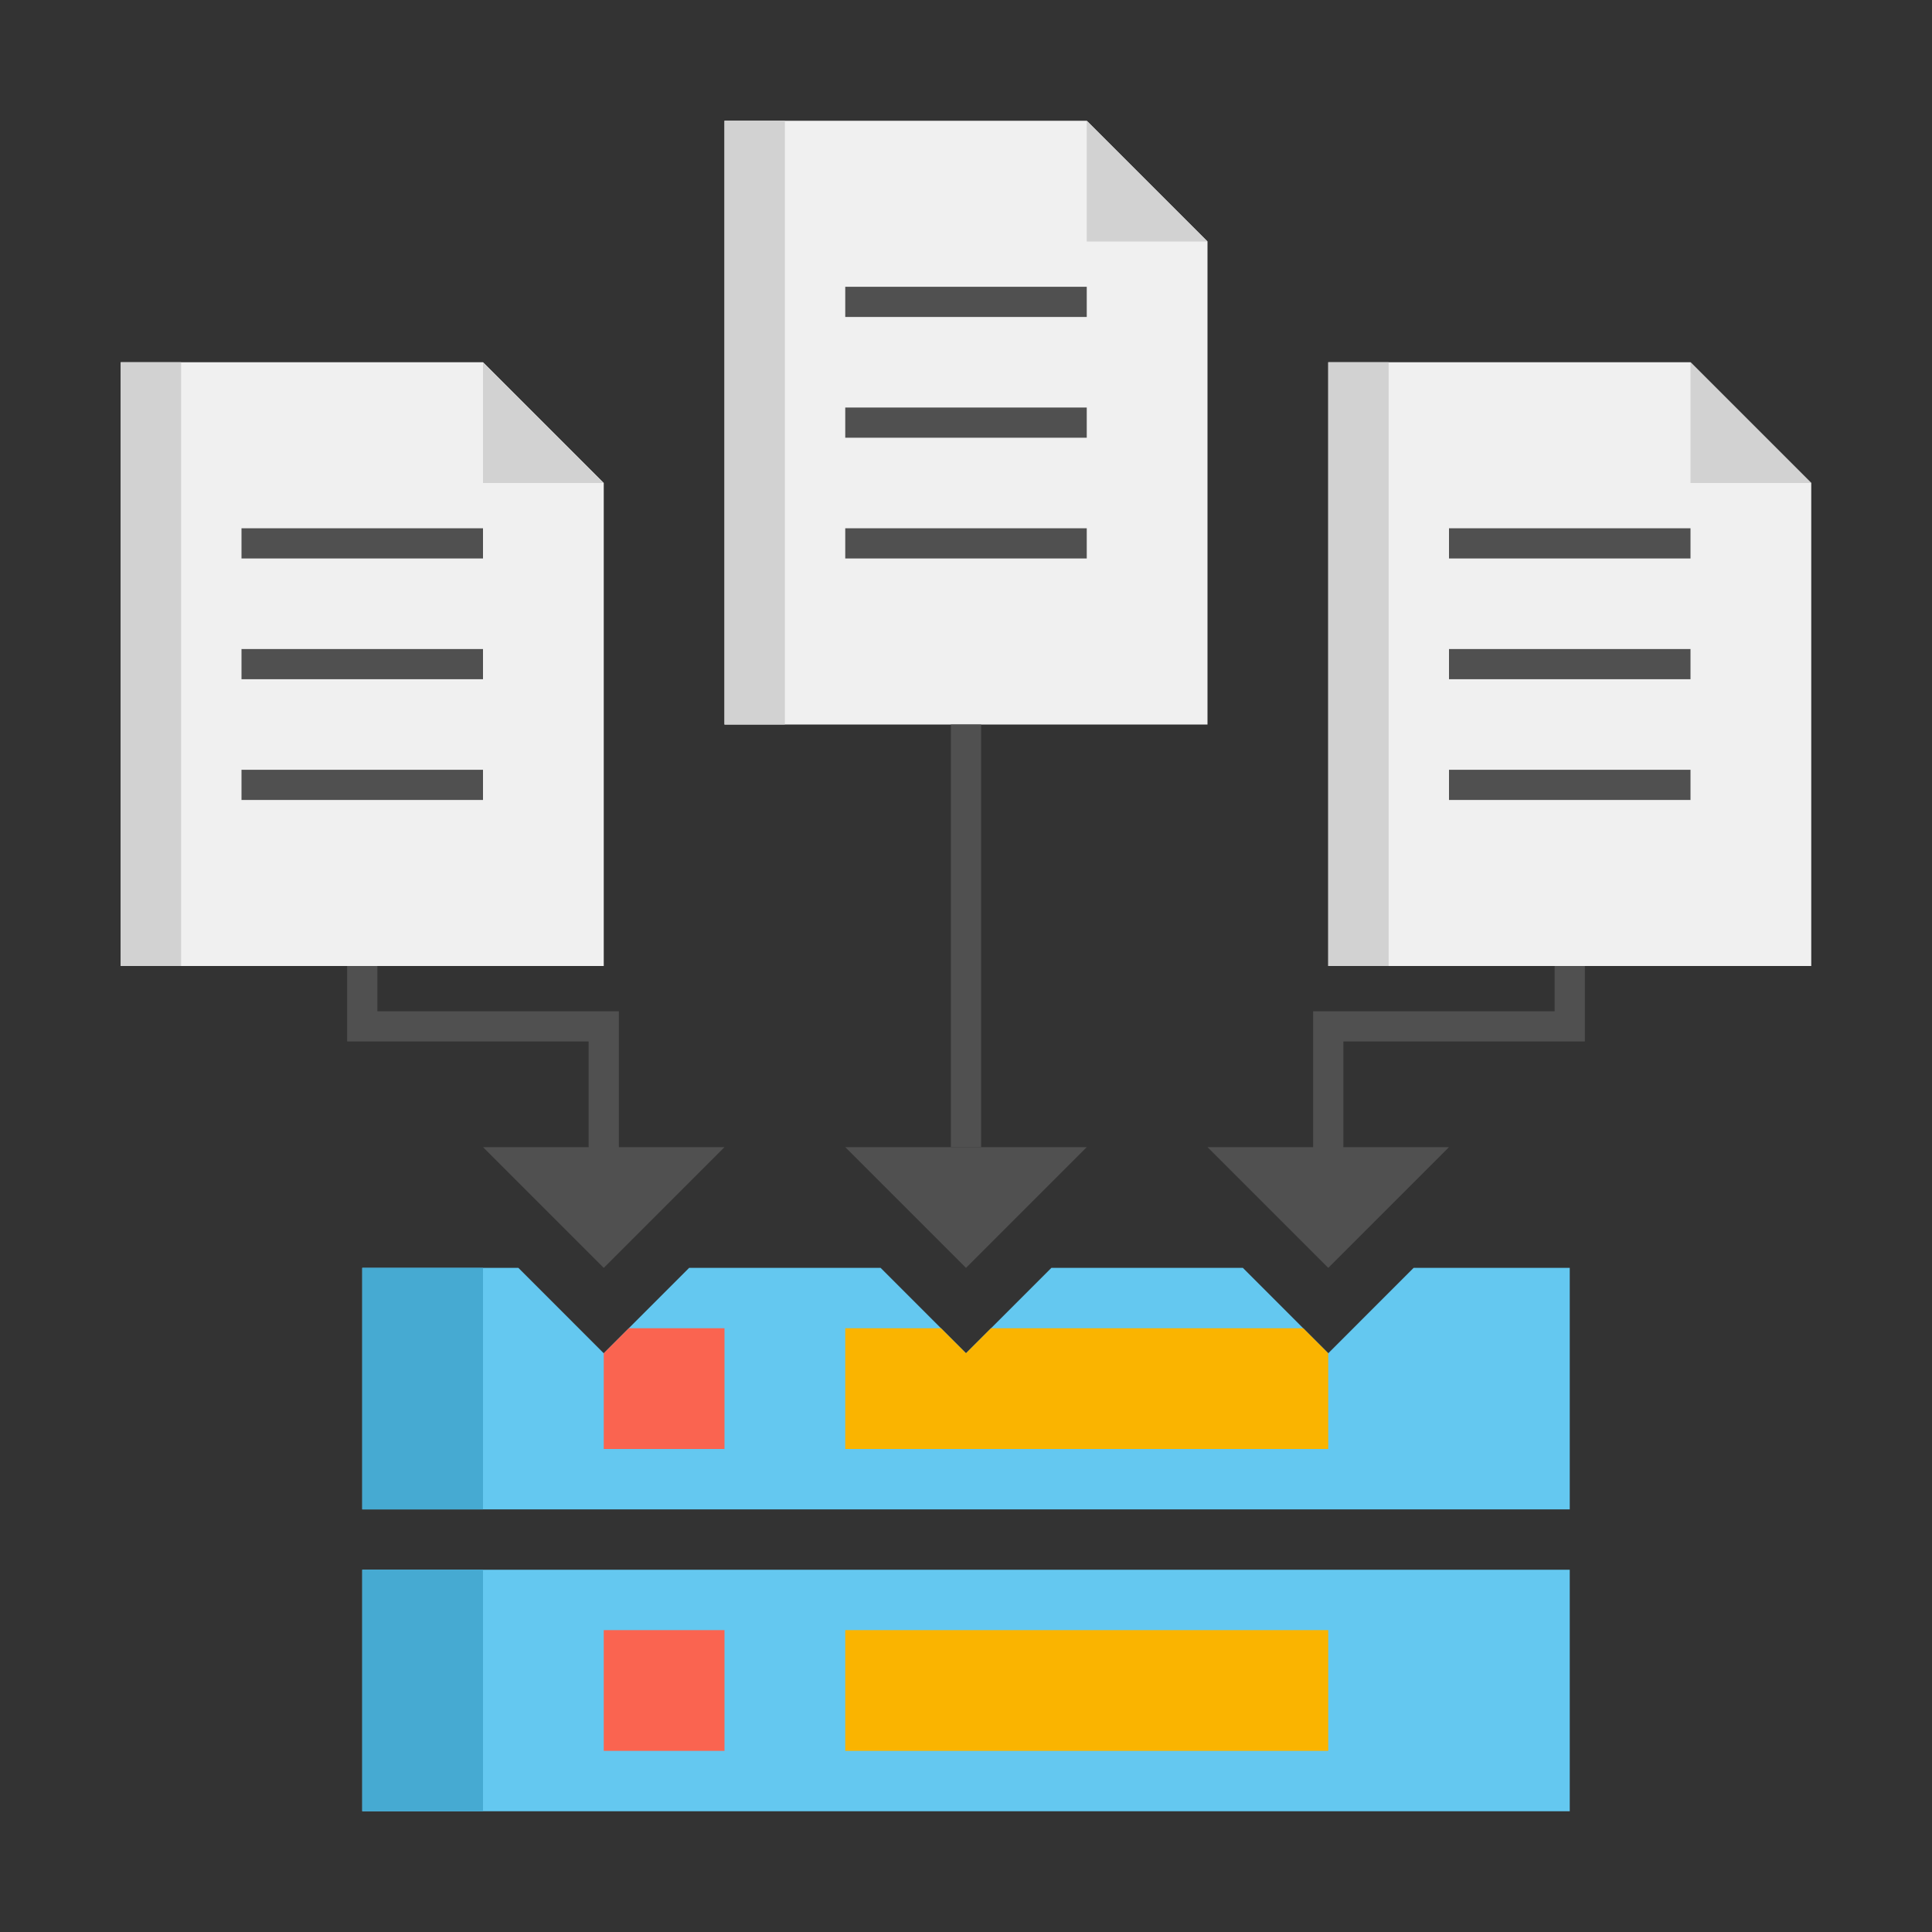 <?xml version="1.0" encoding="utf-8"?>
<!-- Generator: Adobe Illustrator 24.0.0, SVG Export Plug-In . SVG Version: 6.00 Build 0)  -->
<svg version="1.1" xmlns="http://www.w3.org/2000/svg" xmlns:xlink="http://www.w3.org/1999/xlink" x="0px" y="0px"
	 viewBox="0 0 64 64" style="enable-background:new 0 0 64 64;" xml:space="preserve">
<rect x="0" y="0" width="64" height="64" fill="#333333" stroke="none"/>
<style type="text/css">
	.st0{fill:#505050;}
	.st1{fill:#3C3C3C;}
	.st2{fill:#F0F0F0;}
	.st3{fill:#64C8F0;}
	.st4{fill:#FA6450;}
	.st5{fill:#DC4632;}
	.st6{fill:#D2D2D2;}
	.st7{fill:#1EAA96;}
	.st8{fill:#3CC8B4;}
	.st9{fill:#FAB400;}
	.st10{fill:#F0C8A0;}
	.st11{fill:#DC9600;}
	.st12{fill:#46AAD2;}
	.st13{fill:#008C78;}
	.st14{fill:#BE2814;}
	.st15{fill:#D2AA82;}
	.st16{fill:#BE7800;}
	.st17{fill:#288CB4;}
</style>
<g id="Captions">
</g>
<g id="Icons">
	<g>
		<polygon class="st3" points="44,44.829 41.172,42 34.828,42 32,44.829 29.172,42 22.828,42 20,44.829 17.172,42 12,42 12,50 
			52,50 52,42 46.828,42 		"/>
	</g>
	<g>
		<rect x="12" y="52" class="st3" width="40" height="8"/>
	</g>
	<g>
		<rect x="12" y="42" class="st12" width="4" height="8"/>
	</g>
	<g>
		<rect x="12" y="52" class="st12" width="4" height="8"/>
	</g>
	<g>
		<rect x="20" y="54" class="st4" width="4" height="4"/>
	</g>
	<g>
		<polygon class="st4" points="24,48 24,44 20.829,44 20,44.829 20,48 		"/>
	</g>
	<g>
		<polygon class="st2" points="56,12 44,12 44,32 60,32 60,16 		"/>
	</g>
	<g>
		<polygon class="st2" points="36,4 24,4 24,24 40,24 40,8 		"/>
	</g>
	<g>
		<polygon class="st6" points="36,4 36,8 40,8 		"/>
	</g>
	<g>
		<rect x="28" y="9.5" class="st0" width="8" height="1"/>
	</g>
	<g>
		<rect x="28" y="13.5" class="st0" width="8" height="1"/>
	</g>
	<g>
		<rect x="28" y="17.5" class="st0" width="8" height="1"/>
	</g>
	<g>
		<polygon class="st2" points="16,12 4,12 4,32 20,32 20,16 		"/>
	</g>
	<g>
		<rect x="4" y="12" class="st6" width="2" height="20"/>
	</g>
	<g>
		<rect x="24" y="4" class="st6" width="2" height="20"/>
	</g>
	<g>
		<rect x="44" y="12" class="st6" width="2" height="20"/>
	</g>
	<g>
		<polygon class="st6" points="16,12 16,16 20,16 		"/>
	</g>
	<g>
		<rect x="8" y="17.5" class="st0" width="8" height="1"/>
	</g>
	<g>
		<rect x="8" y="21.5" class="st0" width="8" height="1"/>
	</g>
	<g>
		<rect x="8" y="25.5" class="st0" width="8" height="1"/>
	</g>
	<g>
		<polygon class="st6" points="56,12 56,16 60,16 		"/>
	</g>
	<g>
		<rect x="48" y="17.5" class="st0" width="8" height="1"/>
	</g>
	<g>
		<rect x="48" y="21.5" class="st0" width="8" height="1"/>
	</g>
	<g>
		<rect x="48" y="25.5" class="st0" width="8" height="1"/>
	</g>
	<g>
		<rect x="31.5" y="24" class="st0" width="1" height="14"/>
	</g>
	<g>
		<polygon class="st0" points="28,38 32,42 36,38 		"/>
	</g>
	<g>
		<polygon class="st0" points="40,38 44,42 48,38 		"/>
	</g>
	<g>
		<polygon class="st0" points="44.5,40 43.5,40 43.5,33.5 51.5,33.5 51.5,32 52.5,32 52.5,34.5 44.5,34.5 		"/>
	</g>
	<g>
		<polygon class="st0" points="24,38 20,42 16,38 		"/>
	</g>
	<g>
		<polygon class="st0" points="20.5,40 19.5,40 19.5,34.5 11.5,34.5 11.5,32 12.5,32 12.5,33.5 20.5,33.5 		"/>
	</g>
	<g>
		<polygon class="st9" points="28,44 28,48 44,48 44,44.829 43.171,44 32.829,44 32,44.829 31.171,44 		"/>
	</g>
	<g>
		<rect x="28" y="54" class="st9" width="16" height="4"/>
	</g>
</g>
</svg>
